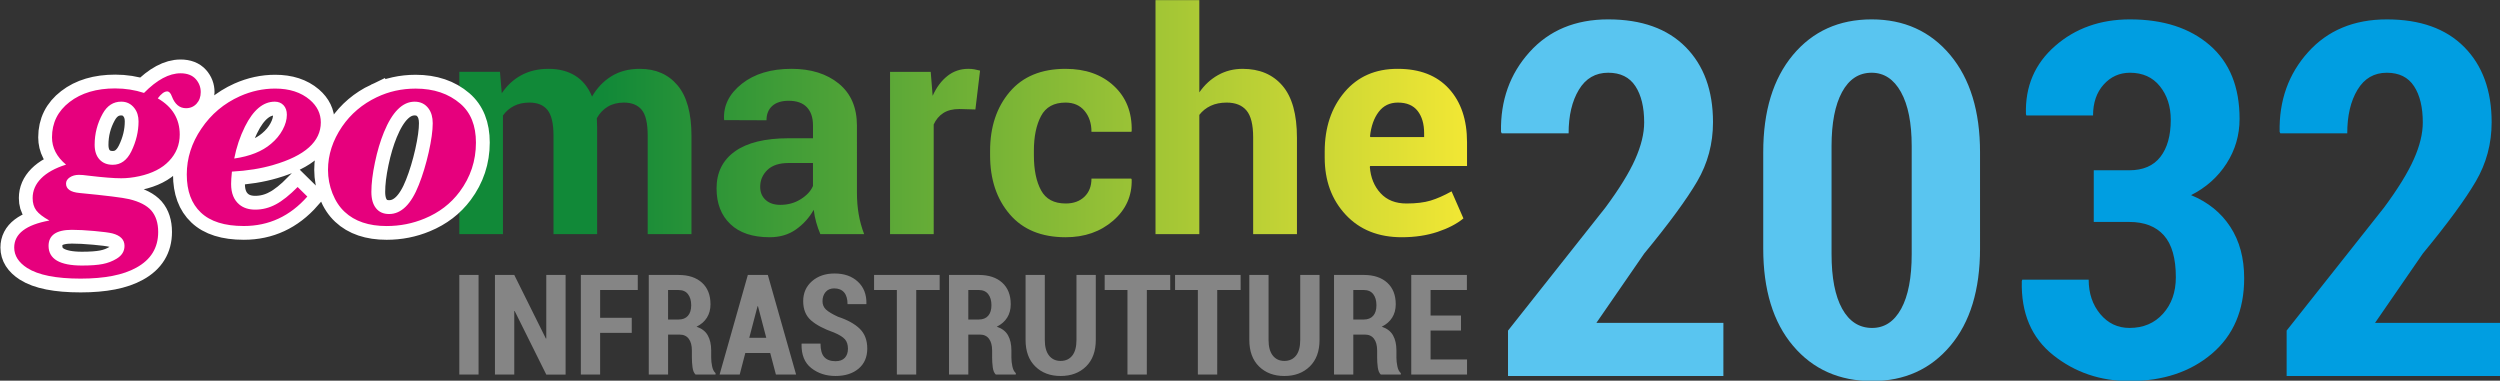 <?xml version="1.0" encoding="UTF-8" standalone="no"?>
<!-- Created with Inkscape (http://www.inkscape.org/) -->

<svg
   width="128mm"
   height="19.491mm"
   viewBox="0 0 128 19.491"
   version="1.1"
   id="svg5"
   inkscape:version="1.1.2 (b8e25be833, 2022-02-05)"
   sodipodi:docname="Geoportale_info.svg"
   xmlns:inkscape="http://www.inkscape.org/namespaces/inkscape"
   xmlns:sodipodi="http://sodipodi.sourceforge.net/DTD/sodipodi-0.dtd"
   xmlns="http://www.w3.org/2000/svg"
   xmlns:svg="http://www.w3.org/2000/svg">
  <rect x="0" y="0" width="128" height="19.491" fill="#333333" stroke="none"/>
  <sodipodi:namedview
     id="namedview7"
     pagecolor="#ffffff"
     bordercolor="#666666"
     borderopacity="1.0"
     inkscape:pageshadow="2"
     inkscape:pageopacity="0.0"
     inkscape:pagecheckerboard="0"
     inkscape:document-units="mm"
     showgrid="false"
     inkscape:zoom="0.7198092"
     inkscape:cx="212.55633"
     inkscape:cy="74.325252"
     inkscape:window-width="1920"
     inkscape:window-height="1001"
     inkscape:window-x="1911"
     inkscape:window-y="-9"
     inkscape:window-maximized="1"
     inkscape:current-layer="layer1"
     fit-margin-top="0"
     fit-margin-left="0"
     fit-margin-right="0"
     fit-margin-bottom="0" />
  <defs
     id="defs2">
    <clipPath
       id="clip1">
      <path
         d="M 166,32 H 313 V 67 H 166 Z m 0,0"
         id="path824" />
    </clipPath>
    <clipPath
       id="clip2">
      <path
         d="m 267.691,32.543 v 33.938 h 6.355 V 49.188 c 0.434,-0.566 0.984,-1.004 1.652,-1.32 0.664,-0.309 1.434,-0.465 2.305,-0.465 1.277,0 2.238,0.379 2.883,1.145 0.645,0.762 0.969,2.059 0.969,3.891 v 14.043 h 6.352 v -13.969 c 0,-3.406 -0.699,-5.926 -2.102,-7.559 -1.398,-1.629 -3.324,-2.445 -5.773,-2.445 -1.305,0 -2.496,0.301 -3.566,0.902 -1.074,0.602 -1.98,1.438 -2.719,2.512 V 32.543 Z m 35.094,9.965 c -3.207,0 -5.762,1.121 -7.672,3.371 -1.922,2.262 -2.883,5.141 -2.883,8.637 v 0.867 c 0,3.352 1.016,6.113 3.047,8.289 2.027,2.176 4.742,3.262 8.133,3.262 1.902,0 3.625,-0.258 5.18,-0.773 1.551,-0.516 2.805,-1.168 3.762,-1.957 l -1.719,-3.926 c -1.102,0.609 -2.117,1.059 -3.043,1.34 -0.93,0.281 -2.098,0.422 -3.504,0.422 -1.582,0 -2.832,-0.496 -3.75,-1.492 -0.922,-0.996 -1.441,-2.27 -1.559,-3.812 l 0.043,-0.133 H 312.875 v -3.457 c 0,-3.262 -0.879,-5.852 -2.633,-7.766 -1.754,-1.914 -4.219,-2.871 -7.395,-2.871 z m -3.984,9.789 c 0.16,-1.469 0.578,-2.648 1.262,-3.547 0.68,-0.898 1.609,-1.348 2.785,-1.348 1.273,0 2.227,0.402 2.859,1.207 0.629,0.805 0.945,1.879 0.945,3.23 v 0.566 h -7.785 z m -52.262,-6.441 c -1.895,2.234 -2.84,5.082 -2.84,8.551 v 0.652 c 0,3.48 0.949,6.328 2.852,8.547 1.898,2.219 4.602,3.328 8.113,3.328 2.738,0 5.035,-0.801 6.883,-2.402 1.852,-1.602 2.746,-3.594 2.688,-5.973 l -0.066,-0.129 h -5.766 c 0,1.094 -0.34,1.973 -1.02,2.629 -0.684,0.656 -1.59,0.98 -2.719,0.98 -1.699,0 -2.891,-0.641 -3.578,-1.922 -0.691,-1.277 -1.035,-2.969 -1.035,-5.07 v -0.652 c 0,-2.055 0.344,-3.734 1.035,-5.039 0.688,-1.301 1.871,-1.953 3.555,-1.953 1.176,0 2.098,0.402 2.762,1.207 0.668,0.805 1,1.816 1,3.035 h 5.789 l 0.043,-0.133 c 0.059,-2.699 -0.801,-4.871 -2.578,-6.523 -1.777,-1.656 -4.117,-2.48 -7.016,-2.48 -3.508,0 -6.211,1.113 -8.102,3.348 m -9.027,-2.316 c -0.879,0.691 -1.594,1.648 -2.145,2.883 l -0.281,-3.48 h -5.898 v 23.539 h 6.332 V 50.578 c 0.32,-0.711 0.785,-1.262 1.391,-1.656 0.609,-0.391 1.387,-0.586 2.328,-0.586 l 2.328,0.066 0.676,-5.637 c -0.277,-0.07 -0.547,-0.133 -0.816,-0.184 -0.27,-0.051 -0.562,-0.074 -0.879,-0.074 -1.148,0 -2.16,0.344 -3.035,1.031 m -29.816,1.133 c -1.824,1.441 -2.688,3.156 -2.586,5.145 l 0.023,0.129 6.133,0.023 c 0,-0.887 0.277,-1.578 0.836,-2.078 0.559,-0.5 1.352,-0.75 2.383,-0.75 1.16,0 2.039,0.312 2.633,0.934 0.594,0.625 0.891,1.5 0.891,2.633 v 1.871 h -3.543 c -3.41,0 -6.004,0.637 -7.777,1.902 -1.777,1.27 -2.668,3.059 -2.668,5.363 0,2.191 0.668,3.918 2.004,5.188 1.332,1.27 3.234,1.902 5.699,1.902 1.477,0 2.75,-0.375 3.816,-1.129 1.066,-0.754 1.926,-1.703 2.578,-2.852 0.074,0.625 0.191,1.234 0.359,1.828 0.164,0.594 0.367,1.16 0.598,1.699 h 6.352 c -0.363,-0.961 -0.629,-1.922 -0.793,-2.895 -0.168,-0.973 -0.25,-2.008 -0.25,-3.109 V 50.75 c 0,-2.637 -0.879,-4.672 -2.633,-6.102 -1.754,-1.426 -4.039,-2.141 -6.852,-2.141 -2.973,0 -5.375,0.719 -7.203,2.164 m 3.441,16.848 c -0.523,-0.48 -0.785,-1.109 -0.785,-1.895 0,-0.957 0.348,-1.773 1.043,-2.445 0.695,-0.676 1.719,-1.012 3.07,-1.012 h 3.543 v 3.328 c -0.305,0.727 -0.891,1.363 -1.762,1.914 -0.871,0.551 -1.863,0.828 -2.98,0.828 -0.898,0 -1.609,-0.242 -2.129,-0.719 M 188.793,43.57 c -1.16,0.711 -2.102,1.699 -2.828,2.961 -0.551,-1.348 -1.363,-2.355 -2.438,-3.023 -1.07,-0.668 -2.363,-1 -3.871,-1 -1.492,0 -2.809,0.309 -3.945,0.922 -1.141,0.617 -2.086,1.492 -2.84,2.621 l -0.262,-3.109 h -5.895 v 23.539 h 6.328 V 49.277 c 0.422,-0.598 0.953,-1.059 1.602,-1.387 0.645,-0.328 1.395,-0.488 2.25,-0.488 1.16,0 2.031,0.359 2.609,1.078 0.582,0.719 0.871,1.953 0.871,3.695 v 14.305 h 6.328 V 50.977 c 0,-0.203 -0.004,-0.402 -0.019,-0.598 -0.016,-0.199 -0.023,-0.434 -0.023,-0.711 0.395,-0.711 0.918,-1.27 1.578,-1.668 0.66,-0.398 1.441,-0.598 2.34,-0.598 1.145,0 2.008,0.348 2.586,1.043 0.582,0.699 0.871,1.941 0.871,3.73 v 14.305 h 6.352 v -14.25 c 0,-3.277 -0.668,-5.719 -2.012,-7.32 -1.34,-1.602 -3.172,-2.402 -5.492,-2.402 -1.566,0 -2.93,0.355 -4.09,1.062"
         id="path827" />
    </clipPath>
    <linearGradient
       id="linear0"
       gradientUnits="userSpaceOnUse"
       x1="-1.35468e-07"
       y1="0"
       x2="1"
       y2="0"
       gradientTransform="matrix(146.16,0,0,-146.16,166.714,49.739)">
      <stop
         offset="0"
         style="stop-color:rgb(6.667%,53.725%,21.96%);stop-opacity:1;"
         id="stop830" />
      <stop
         offset="0.125"
         style="stop-color:rgb(6.667%,53.725%,21.96%);stop-opacity:1;"
         id="stop832" />
      <stop
         offset="0.141"
         style="stop-color:rgb(6.667%,53.725%,21.96%);stop-opacity:1;"
         id="stop834" />
      <stop
         offset="0.145"
         style="stop-color:rgb(6.914%,53.827%,21.956%);stop-opacity:1;"
         id="stop836" />
      <stop
         offset="0.148"
         style="stop-color:rgb(7.161%,53.931%,21.951%);stop-opacity:1;"
         id="stop838" />
      <stop
         offset="0.152"
         style="stop-color:rgb(7.562%,54.099%,21.944%);stop-opacity:1;"
         id="stop840" />
      <stop
         offset="0.156"
         style="stop-color:rgb(7.965%,54.268%,21.938%);stop-opacity:1;"
         id="stop842" />
      <stop
         offset="0.16"
         style="stop-color:rgb(8.368%,54.436%,21.93%);stop-opacity:1;"
         id="stop844" />
      <stop
         offset="0.164"
         style="stop-color:rgb(8.771%,54.604%,21.922%);stop-opacity:1;"
         id="stop846" />
      <stop
         offset="0.168"
         style="stop-color:rgb(9.172%,54.771%,21.915%);stop-opacity:1;"
         id="stop848" />
      <stop
         offset="0.172"
         style="stop-color:rgb(9.575%,54.941%,21.909%);stop-opacity:1;"
         id="stop850" />
      <stop
         offset="0.176"
         style="stop-color:rgb(9.978%,55.109%,21.901%);stop-opacity:1;"
         id="stop852" />
      <stop
         offset="0.18"
         style="stop-color:rgb(10.381%,55.276%,21.893%);stop-opacity:1;"
         id="stop854" />
      <stop
         offset="0.184"
         style="stop-color:rgb(10.782%,55.444%,21.886%);stop-opacity:1;"
         id="stop856" />
      <stop
         offset="0.188"
         style="stop-color:rgb(11.185%,55.612%,21.88%);stop-opacity:1;"
         id="stop858" />
      <stop
         offset="0.191"
         style="stop-color:rgb(11.588%,55.78%,21.872%);stop-opacity:1;"
         id="stop860" />
      <stop
         offset="0.195"
         style="stop-color:rgb(11.99%,55.949%,21.866%);stop-opacity:1;"
         id="stop862" />
      <stop
         offset="0.199"
         style="stop-color:rgb(12.393%,56.117%,21.858%);stop-opacity:1;"
         id="stop864" />
      <stop
         offset="0.203"
         style="stop-color:rgb(12.796%,56.285%,21.851%);stop-opacity:1;"
         id="stop866" />
      <stop
         offset="0.207"
         style="stop-color:rgb(13.197%,56.453%,21.843%);stop-opacity:1;"
         id="stop868" />
      <stop
         offset="0.211"
         style="stop-color:rgb(13.6%,56.622%,21.837%);stop-opacity:1;"
         id="stop870" />
      <stop
         offset="0.215"
         style="stop-color:rgb(14.003%,56.79%,21.829%);stop-opacity:1;"
         id="stop872" />
      <stop
         offset="0.219"
         style="stop-color:rgb(14.406%,56.958%,21.823%);stop-opacity:1;"
         id="stop874" />
      <stop
         offset="0.223"
         style="stop-color:rgb(14.807%,57.126%,21.815%);stop-opacity:1;"
         id="stop876" />
      <stop
         offset="0.227"
         style="stop-color:rgb(15.21%,57.294%,21.808%);stop-opacity:1;"
         id="stop878" />
      <stop
         offset="0.23"
         style="stop-color:rgb(15.613%,57.462%,21.8%);stop-opacity:1;"
         id="stop880" />
      <stop
         offset="0.234"
         style="stop-color:rgb(16.016%,57.631%,21.794%);stop-opacity:1;"
         id="stop882" />
      <stop
         offset="0.238"
         style="stop-color:rgb(16.417%,57.799%,21.786%);stop-opacity:1;"
         id="stop884" />
      <stop
         offset="0.242"
         style="stop-color:rgb(16.82%,57.967%,21.779%);stop-opacity:1;"
         id="stop886" />
      <stop
         offset="0.246"
         style="stop-color:rgb(17.223%,58.134%,21.771%);stop-opacity:1;"
         id="stop888" />
      <stop
         offset="0.25"
         style="stop-color:rgb(17.625%,58.304%,21.765%);stop-opacity:1;"
         id="stop890" />
      <stop
         offset="0.254"
         style="stop-color:rgb(18.027%,58.472%,21.758%);stop-opacity:1;"
         id="stop892" />
      <stop
         offset="0.258"
         style="stop-color:rgb(18.43%,58.64%,21.751%);stop-opacity:1;"
         id="stop894" />
      <stop
         offset="0.262"
         style="stop-color:rgb(18.832%,58.807%,21.744%);stop-opacity:1;"
         id="stop896" />
      <stop
         offset="0.266"
         style="stop-color:rgb(19.235%,58.975%,21.736%);stop-opacity:1;"
         id="stop898" />
      <stop
         offset="0.27"
         style="stop-color:rgb(19.637%,59.143%,21.729%);stop-opacity:1;"
         id="stop900" />
      <stop
         offset="0.273"
         style="stop-color:rgb(20.039%,59.312%,21.722%);stop-opacity:1;"
         id="stop902" />
      <stop
         offset="0.277"
         style="stop-color:rgb(20.442%,59.48%,21.715%);stop-opacity:1;"
         id="stop904" />
      <stop
         offset="0.281"
         style="stop-color:rgb(20.845%,59.648%,21.709%);stop-opacity:1;"
         id="stop906" />
      <stop
         offset="0.285"
         style="stop-color:rgb(21.246%,59.816%,21.701%);stop-opacity:1;"
         id="stop908" />
      <stop
         offset="0.289"
         style="stop-color:rgb(21.649%,59.985%,21.693%);stop-opacity:1;"
         id="stop910" />
      <stop
         offset="0.293"
         style="stop-color:rgb(22.052%,60.153%,21.686%);stop-opacity:1;"
         id="stop912" />
      <stop
         offset="0.297"
         style="stop-color:rgb(22.455%,60.321%,21.68%);stop-opacity:1;"
         id="stop914" />
      <stop
         offset="0.301"
         style="stop-color:rgb(22.858%,60.489%,21.672%);stop-opacity:1;"
         id="stop916" />
      <stop
         offset="0.305"
         style="stop-color:rgb(23.26%,60.657%,21.664%);stop-opacity:1;"
         id="stop918" />
      <stop
         offset="0.309"
         style="stop-color:rgb(23.662%,60.825%,21.657%);stop-opacity:1;"
         id="stop920" />
      <stop
         offset="0.312"
         style="stop-color:rgb(24.065%,60.994%,21.651%);stop-opacity:1;"
         id="stop922" />
      <stop
         offset="0.316"
         style="stop-color:rgb(24.467%,61.162%,21.643%);stop-opacity:1;"
         id="stop924" />
      <stop
         offset="0.32"
         style="stop-color:rgb(24.87%,61.33%,21.637%);stop-opacity:1;"
         id="stop926" />
      <stop
         offset="0.324"
         style="stop-color:rgb(25.272%,61.497%,21.629%);stop-opacity:1;"
         id="stop928" />
      <stop
         offset="0.328"
         style="stop-color:rgb(25.674%,61.667%,21.622%);stop-opacity:1;"
         id="stop930" />
      <stop
         offset="0.332"
         style="stop-color:rgb(26.077%,61.835%,21.614%);stop-opacity:1;"
         id="stop932" />
      <stop
         offset="0.336"
         style="stop-color:rgb(26.48%,62.003%,21.608%);stop-opacity:1;"
         id="stop934" />
      <stop
         offset="0.34"
         style="stop-color:rgb(26.881%,62.17%,21.6%);stop-opacity:1;"
         id="stop936" />
      <stop
         offset="0.344"
         style="stop-color:rgb(27.284%,62.338%,21.594%);stop-opacity:1;"
         id="stop938" />
      <stop
         offset="0.348"
         style="stop-color:rgb(27.687%,62.506%,21.587%);stop-opacity:1;"
         id="stop940" />
      <stop
         offset="0.352"
         style="stop-color:rgb(28.09%,62.675%,21.579%);stop-opacity:1;"
         id="stop942" />
      <stop
         offset="0.355"
         style="stop-color:rgb(28.491%,62.843%,21.571%);stop-opacity:1;"
         id="stop944" />
      <stop
         offset="0.359"
         style="stop-color:rgb(28.894%,63.011%,21.565%);stop-opacity:1;"
         id="stop946" />
      <stop
         offset="0.363"
         style="stop-color:rgb(29.297%,63.179%,21.558%);stop-opacity:1;"
         id="stop948" />
      <stop
         offset="0.367"
         style="stop-color:rgb(29.7%,63.348%,21.55%);stop-opacity:1;"
         id="stop950" />
      <stop
         offset="0.371"
         style="stop-color:rgb(30.101%,63.516%,21.542%);stop-opacity:1;"
         id="stop952" />
      <stop
         offset="0.375"
         style="stop-color:rgb(30.504%,63.684%,21.536%);stop-opacity:1;"
         id="stop954" />
      <stop
         offset="0.379"
         style="stop-color:rgb(30.907%,63.852%,21.529%);stop-opacity:1;"
         id="stop956" />
      <stop
         offset="0.383"
         style="stop-color:rgb(31.31%,64.02%,21.523%);stop-opacity:1;"
         id="stop958" />
      <stop
         offset="0.387"
         style="stop-color:rgb(31.711%,64.188%,21.515%);stop-opacity:1;"
         id="stop960" />
      <stop
         offset="0.391"
         style="stop-color:rgb(32.114%,64.357%,21.507%);stop-opacity:1;"
         id="stop962" />
      <stop
         offset="0.395"
         style="stop-color:rgb(32.516%,64.525%,21.5%);stop-opacity:1;"
         id="stop964" />
      <stop
         offset="0.398"
         style="stop-color:rgb(32.919%,64.693%,21.494%);stop-opacity:1;"
         id="stop966" />
      <stop
         offset="0.402"
         style="stop-color:rgb(33.322%,64.861%,21.486%);stop-opacity:1;"
         id="stop968" />
      <stop
         offset="0.406"
         style="stop-color:rgb(33.725%,65.028%,21.478%);stop-opacity:1;"
         id="stop970" />
      <stop
         offset="0.41"
         style="stop-color:rgb(34.126%,65.196%,21.471%);stop-opacity:1;"
         id="stop972" />
      <stop
         offset="0.414"
         style="stop-color:rgb(34.529%,65.366%,21.465%);stop-opacity:1;"
         id="stop974" />
      <stop
         offset="0.418"
         style="stop-color:rgb(34.932%,65.533%,21.457%);stop-opacity:1;"
         id="stop976" />
      <stop
         offset="0.422"
         style="stop-color:rgb(35.335%,65.701%,21.451%);stop-opacity:1;"
         id="stop978" />
      <stop
         offset="0.426"
         style="stop-color:rgb(35.736%,65.869%,21.443%);stop-opacity:1;"
         id="stop980" />
      <stop
         offset="0.43"
         style="stop-color:rgb(36.139%,66.039%,21.436%);stop-opacity:1;"
         id="stop982" />
      <stop
         offset="0.434"
         style="stop-color:rgb(36.542%,66.206%,21.428%);stop-opacity:1;"
         id="stop984" />
      <stop
         offset="0.438"
         style="stop-color:rgb(36.945%,66.374%,21.422%);stop-opacity:1;"
         id="stop986" />
      <stop
         offset="0.441"
         style="stop-color:rgb(37.346%,66.542%,21.414%);stop-opacity:1;"
         id="stop988" />
      <stop
         offset="0.445"
         style="stop-color:rgb(37.749%,66.71%,21.408%);stop-opacity:1;"
         id="stop990" />
      <stop
         offset="0.449"
         style="stop-color:rgb(38.152%,66.878%,21.4%);stop-opacity:1;"
         id="stop992" />
      <stop
         offset="0.453"
         style="stop-color:rgb(38.554%,67.047%,21.393%);stop-opacity:1;"
         id="stop994" />
      <stop
         offset="0.457"
         style="stop-color:rgb(38.956%,67.215%,21.385%);stop-opacity:1;"
         id="stop996" />
      <stop
         offset="0.461"
         style="stop-color:rgb(39.359%,67.383%,21.379%);stop-opacity:1;"
         id="stop998" />
      <stop
         offset="0.465"
         style="stop-color:rgb(39.761%,67.551%,21.371%);stop-opacity:1;"
         id="stop1000" />
      <stop
         offset="0.469"
         style="stop-color:rgb(40.164%,67.72%,21.364%);stop-opacity:1;"
         id="stop1002" />
      <stop
         offset="0.473"
         style="stop-color:rgb(40.565%,67.888%,21.356%);stop-opacity:1;"
         id="stop1004" />
      <stop
         offset="0.477"
         style="stop-color:rgb(40.968%,68.056%,21.35%);stop-opacity:1;"
         id="stop1006" />
      <stop
         offset="0.48"
         style="stop-color:rgb(41.371%,68.224%,21.342%);stop-opacity:1;"
         id="stop1008" />
      <stop
         offset="0.484"
         style="stop-color:rgb(41.774%,68.391%,21.336%);stop-opacity:1;"
         id="stop1010" />
      <stop
         offset="0.488"
         style="stop-color:rgb(42.175%,68.559%,21.329%);stop-opacity:1;"
         id="stop1012" />
      <stop
         offset="0.492"
         style="stop-color:rgb(42.578%,68.729%,21.321%);stop-opacity:1;"
         id="stop1014" />
      <stop
         offset="0.496"
         style="stop-color:rgb(42.981%,68.896%,21.313%);stop-opacity:1;"
         id="stop1016" />
      <stop
         offset="0.5"
         style="stop-color:rgb(43.384%,69.064%,21.307%);stop-opacity:1;"
         id="stop1018" />
      <stop
         offset="0.504"
         style="stop-color:rgb(43.787%,69.232%,21.3%);stop-opacity:1;"
         id="stop1020" />
      <stop
         offset="0.508"
         style="stop-color:rgb(44.189%,69.402%,21.294%);stop-opacity:1;"
         id="stop1022" />
      <stop
         offset="0.512"
         style="stop-color:rgb(44.591%,69.569%,21.286%);stop-opacity:1;"
         id="stop1024" />
      <stop
         offset="0.516"
         style="stop-color:rgb(44.994%,69.737%,21.278%);stop-opacity:1;"
         id="stop1026" />
      <stop
         offset="0.52"
         style="stop-color:rgb(45.396%,69.905%,21.271%);stop-opacity:1;"
         id="stop1028" />
      <stop
         offset="0.523"
         style="stop-color:rgb(45.799%,70.073%,21.265%);stop-opacity:1;"
         id="stop1030" />
      <stop
         offset="0.527"
         style="stop-color:rgb(46.201%,70.241%,21.257%);stop-opacity:1;"
         id="stop1032" />
      <stop
         offset="0.531"
         style="stop-color:rgb(46.603%,70.41%,21.249%);stop-opacity:1;"
         id="stop1034" />
      <stop
         offset="0.535"
         style="stop-color:rgb(47.006%,70.578%,21.242%);stop-opacity:1;"
         id="stop1036" />
      <stop
         offset="0.539"
         style="stop-color:rgb(47.409%,70.746%,21.236%);stop-opacity:1;"
         id="stop1038" />
      <stop
         offset="0.543"
         style="stop-color:rgb(47.81%,70.914%,21.228%);stop-opacity:1;"
         id="stop1040" />
      <stop
         offset="0.547"
         style="stop-color:rgb(48.213%,71.083%,21.222%);stop-opacity:1;"
         id="stop1042" />
      <stop
         offset="0.551"
         style="stop-color:rgb(48.616%,71.251%,21.214%);stop-opacity:1;"
         id="stop1044" />
      <stop
         offset="0.555"
         style="stop-color:rgb(49.019%,71.419%,21.207%);stop-opacity:1;"
         id="stop1046" />
      <stop
         offset="0.559"
         style="stop-color:rgb(49.42%,71.587%,21.199%);stop-opacity:1;"
         id="stop1048" />
      <stop
         offset="0.562"
         style="stop-color:rgb(49.823%,71.754%,21.193%);stop-opacity:1;"
         id="stop1050" />
      <stop
         offset="0.566"
         style="stop-color:rgb(50.226%,71.922%,21.185%);stop-opacity:1;"
         id="stop1052" />
      <stop
         offset="0.57"
         style="stop-color:rgb(50.629%,72.092%,21.179%);stop-opacity:1;"
         id="stop1054" />
      <stop
         offset="0.574"
         style="stop-color:rgb(51.03%,72.26%,21.172%);stop-opacity:1;"
         id="stop1056" />
      <stop
         offset="0.578"
         style="stop-color:rgb(51.433%,72.427%,21.164%);stop-opacity:1;"
         id="stop1058" />
      <stop
         offset="0.582"
         style="stop-color:rgb(51.836%,72.595%,21.156%);stop-opacity:1;"
         id="stop1060" />
      <stop
         offset="0.586"
         style="stop-color:rgb(52.238%,72.765%,21.15%);stop-opacity:1;"
         id="stop1062" />
      <stop
         offset="0.59"
         style="stop-color:rgb(52.64%,72.932%,21.143%);stop-opacity:1;"
         id="stop1064" />
      <stop
         offset="0.594"
         style="stop-color:rgb(53.043%,73.1%,21.135%);stop-opacity:1;"
         id="stop1066" />
      <stop
         offset="0.598"
         style="stop-color:rgb(53.445%,73.268%,21.127%);stop-opacity:1;"
         id="stop1068" />
      <stop
         offset="0.602"
         style="stop-color:rgb(53.848%,73.436%,21.121%);stop-opacity:1;"
         id="stop1070" />
      <stop
         offset="0.605"
         style="stop-color:rgb(54.251%,73.604%,21.114%);stop-opacity:1;"
         id="stop1072" />
      <stop
         offset="0.609"
         style="stop-color:rgb(54.654%,73.773%,21.107%);stop-opacity:1;"
         id="stop1074" />
      <stop
         offset="0.613"
         style="stop-color:rgb(55.055%,73.941%,21.1%);stop-opacity:1;"
         id="stop1076" />
      <stop
         offset="0.617"
         style="stop-color:rgb(55.458%,74.109%,21.092%);stop-opacity:1;"
         id="stop1078" />
      <stop
         offset="0.621"
         style="stop-color:rgb(55.861%,74.277%,21.085%);stop-opacity:1;"
         id="stop1080" />
      <stop
         offset="0.625"
         style="stop-color:rgb(56.264%,74.445%,21.078%);stop-opacity:1;"
         id="stop1082" />
      <stop
         offset="0.629"
         style="stop-color:rgb(56.665%,74.612%,21.071%);stop-opacity:1;"
         id="stop1084" />
      <stop
         offset="0.633"
         style="stop-color:rgb(57.068%,74.782%,21.065%);stop-opacity:1;"
         id="stop1086" />
      <stop
         offset="0.637"
         style="stop-color:rgb(57.471%,74.95%,21.057%);stop-opacity:1;"
         id="stop1088" />
      <stop
         offset="0.641"
         style="stop-color:rgb(57.874%,75.117%,21.049%);stop-opacity:1;"
         id="stop1090" />
      <stop
         offset="0.645"
         style="stop-color:rgb(58.275%,75.285%,21.042%);stop-opacity:1;"
         id="stop1092" />
      <stop
         offset="0.648"
         style="stop-color:rgb(58.678%,75.455%,21.036%);stop-opacity:1;"
         id="stop1094" />
      <stop
         offset="0.652"
         style="stop-color:rgb(59.081%,75.623%,21.028%);stop-opacity:1;"
         id="stop1096" />
      <stop
         offset="0.656"
         style="stop-color:rgb(59.483%,75.79%,21.021%);stop-opacity:1;"
         id="stop1098" />
      <stop
         offset="0.66"
         style="stop-color:rgb(59.885%,75.958%,21.013%);stop-opacity:1;"
         id="stop1100" />
      <stop
         offset="0.664"
         style="stop-color:rgb(60.287%,76.126%,21.007%);stop-opacity:1;"
         id="stop1102" />
      <stop
         offset="0.668"
         style="stop-color:rgb(60.69%,76.294%,20.999%);stop-opacity:1;"
         id="stop1104" />
      <stop
         offset="0.672"
         style="stop-color:rgb(61.093%,76.463%,20.993%);stop-opacity:1;"
         id="stop1106" />
      <stop
         offset="0.676"
         style="stop-color:rgb(61.494%,76.631%,20.985%);stop-opacity:1;"
         id="stop1108" />
      <stop
         offset="0.68"
         style="stop-color:rgb(61.897%,76.799%,20.978%);stop-opacity:1;"
         id="stop1110" />
      <stop
         offset="0.684"
         style="stop-color:rgb(62.3%,76.967%,20.97%);stop-opacity:1;"
         id="stop1112" />
      <stop
         offset="0.688"
         style="stop-color:rgb(62.703%,77.136%,20.964%);stop-opacity:1;"
         id="stop1114" />
      <stop
         offset="0.691"
         style="stop-color:rgb(63.104%,77.304%,20.956%);stop-opacity:1;"
         id="stop1116" />
      <stop
         offset="0.695"
         style="stop-color:rgb(63.507%,77.472%,20.949%);stop-opacity:1;"
         id="stop1118" />
      <stop
         offset="0.699"
         style="stop-color:rgb(63.91%,77.64%,20.941%);stop-opacity:1;"
         id="stop1120" />
      <stop
         offset="0.703"
         style="stop-color:rgb(64.313%,77.808%,20.935%);stop-opacity:1;"
         id="stop1122" />
      <stop
         offset="0.707"
         style="stop-color:rgb(64.716%,77.975%,20.927%);stop-opacity:1;"
         id="stop1124" />
      <stop
         offset="0.711"
         style="stop-color:rgb(65.118%,78.145%,20.921%);stop-opacity:1;"
         id="stop1126" />
      <stop
         offset="0.715"
         style="stop-color:rgb(65.52%,78.313%,20.914%);stop-opacity:1;"
         id="stop1128" />
      <stop
         offset="0.719"
         style="stop-color:rgb(65.923%,78.481%,20.906%);stop-opacity:1;"
         id="stop1130" />
      <stop
         offset="0.723"
         style="stop-color:rgb(66.325%,78.648%,20.898%);stop-opacity:1;"
         id="stop1132" />
      <stop
         offset="0.727"
         style="stop-color:rgb(66.728%,78.818%,20.892%);stop-opacity:1;"
         id="stop1134" />
      <stop
         offset="0.73"
         style="stop-color:rgb(67.13%,78.986%,20.885%);stop-opacity:1;"
         id="stop1136" />
      <stop
         offset="0.734"
         style="stop-color:rgb(67.532%,79.153%,20.879%);stop-opacity:1;"
         id="stop1138" />
      <stop
         offset="0.738"
         style="stop-color:rgb(67.935%,79.321%,20.871%);stop-opacity:1;"
         id="stop1140" />
      <stop
         offset="0.742"
         style="stop-color:rgb(68.338%,79.489%,20.863%);stop-opacity:1;"
         id="stop1142" />
      <stop
         offset="0.746"
         style="stop-color:rgb(68.739%,79.657%,20.856%);stop-opacity:1;"
         id="stop1144" />
      <stop
         offset="0.75"
         style="stop-color:rgb(69.142%,79.826%,20.85%);stop-opacity:1;"
         id="stop1146" />
      <stop
         offset="0.754"
         style="stop-color:rgb(69.545%,79.994%,20.842%);stop-opacity:1;"
         id="stop1148" />
      <stop
         offset="0.758"
         style="stop-color:rgb(69.948%,80.162%,20.834%);stop-opacity:1;"
         id="stop1150" />
      <stop
         offset="0.762"
         style="stop-color:rgb(70.349%,80.33%,20.827%);stop-opacity:1;"
         id="stop1152" />
      <stop
         offset="0.766"
         style="stop-color:rgb(70.752%,80.499%,20.821%);stop-opacity:1;"
         id="stop1154" />
      <stop
         offset="0.77"
         style="stop-color:rgb(71.155%,80.667%,20.813%);stop-opacity:1;"
         id="stop1156" />
      <stop
         offset="0.773"
         style="stop-color:rgb(71.558%,80.835%,20.807%);stop-opacity:1;"
         id="stop1158" />
      <stop
         offset="0.777"
         style="stop-color:rgb(71.959%,81.003%,20.799%);stop-opacity:1;"
         id="stop1160" />
      <stop
         offset="0.781"
         style="stop-color:rgb(72.362%,81.171%,20.792%);stop-opacity:1;"
         id="stop1162" />
      <stop
         offset="0.785"
         style="stop-color:rgb(72.765%,81.339%,20.784%);stop-opacity:1;"
         id="stop1164" />
      <stop
         offset="0.789"
         style="stop-color:rgb(73.167%,81.508%,20.778%);stop-opacity:1;"
         id="stop1166" />
      <stop
         offset="0.793"
         style="stop-color:rgb(73.569%,81.676%,20.77%);stop-opacity:1;"
         id="stop1168" />
      <stop
         offset="0.797"
         style="stop-color:rgb(73.972%,81.844%,20.764%);stop-opacity:1;"
         id="stop1170" />
      <stop
         offset="0.801"
         style="stop-color:rgb(74.374%,82.011%,20.757%);stop-opacity:1;"
         id="stop1172" />
      <stop
         offset="0.805"
         style="stop-color:rgb(74.777%,82.181%,20.749%);stop-opacity:1;"
         id="stop1174" />
      <stop
         offset="0.809"
         style="stop-color:rgb(75.18%,82.349%,20.741%);stop-opacity:1;"
         id="stop1176" />
      <stop
         offset="0.812"
         style="stop-color:rgb(75.583%,82.516%,20.735%);stop-opacity:1;"
         id="stop1178" />
      <stop
         offset="0.816"
         style="stop-color:rgb(75.984%,82.684%,20.728%);stop-opacity:1;"
         id="stop1180" />
      <stop
         offset="0.82"
         style="stop-color:rgb(76.387%,82.852%,20.72%);stop-opacity:1;"
         id="stop1182" />
      <stop
         offset="0.824"
         style="stop-color:rgb(76.79%,83.02%,20.712%);stop-opacity:1;"
         id="stop1184" />
      <stop
         offset="0.828"
         style="stop-color:rgb(77.193%,83.189%,20.706%);stop-opacity:1;"
         id="stop1186" />
      <stop
         offset="0.832"
         style="stop-color:rgb(77.594%,83.357%,20.699%);stop-opacity:1;"
         id="stop1188" />
      <stop
         offset="0.836"
         style="stop-color:rgb(77.997%,83.525%,20.692%);stop-opacity:1;"
         id="stop1190" />
      <stop
         offset="0.84"
         style="stop-color:rgb(78.4%,83.693%,20.685%);stop-opacity:1;"
         id="stop1192" />
      <stop
         offset="0.844"
         style="stop-color:rgb(78.802%,83.862%,20.677%);stop-opacity:1;"
         id="stop1194" />
      <stop
         offset="0.848"
         style="stop-color:rgb(79.204%,84.03%,20.67%);stop-opacity:1;"
         id="stop1196" />
      <stop
         offset="0.852"
         style="stop-color:rgb(79.607%,84.198%,20.663%);stop-opacity:1;"
         id="stop1198" />
      <stop
         offset="0.855"
         style="stop-color:rgb(80.009%,84.366%,20.656%);stop-opacity:1;"
         id="stop1200" />
      <stop
         offset="0.859"
         style="stop-color:rgb(80.412%,84.534%,20.65%);stop-opacity:1;"
         id="stop1202" />
      <stop
         offset="0.863"
         style="stop-color:rgb(80.814%,84.702%,20.642%);stop-opacity:1;"
         id="stop1204" />
      <stop
         offset="0.867"
         style="stop-color:rgb(81.216%,84.871%,20.634%);stop-opacity:1;"
         id="stop1206" />
      <stop
         offset="0.871"
         style="stop-color:rgb(81.619%,85.039%,20.627%);stop-opacity:1;"
         id="stop1208" />
      <stop
         offset="0.875"
         style="stop-color:rgb(82.022%,85.207%,20.621%);stop-opacity:1;"
         id="stop1210" />
      <stop
         offset="0.879"
         style="stop-color:rgb(82.423%,85.374%,20.613%);stop-opacity:1;"
         id="stop1212" />
      <stop
         offset="0.883"
         style="stop-color:rgb(82.826%,85.542%,20.605%);stop-opacity:1;"
         id="stop1214" />
      <stop
         offset="0.887"
         style="stop-color:rgb(83.229%,85.71%,20.598%);stop-opacity:1;"
         id="stop1216" />
      <stop
         offset="0.891"
         style="stop-color:rgb(83.632%,85.88%,20.592%);stop-opacity:1;"
         id="stop1218" />
      <stop
         offset="0.895"
         style="stop-color:rgb(84.033%,86.047%,20.584%);stop-opacity:1;"
         id="stop1220" />
      <stop
         offset="0.898"
         style="stop-color:rgb(84.436%,86.215%,20.578%);stop-opacity:1;"
         id="stop1222" />
      <stop
         offset="0.902"
         style="stop-color:rgb(84.839%,86.383%,20.57%);stop-opacity:1;"
         id="stop1224" />
      <stop
         offset="0.906"
         style="stop-color:rgb(85.242%,86.552%,20.563%);stop-opacity:1;"
         id="stop1226" />
      <stop
         offset="0.91"
         style="stop-color:rgb(85.645%,86.72%,20.555%);stop-opacity:1;"
         id="stop1228" />
      <stop
         offset="0.914"
         style="stop-color:rgb(86.047%,86.888%,20.549%);stop-opacity:1;"
         id="stop1230" />
      <stop
         offset="0.918"
         style="stop-color:rgb(86.449%,87.056%,20.541%);stop-opacity:1;"
         id="stop1232" />
      <stop
         offset="0.922"
         style="stop-color:rgb(86.852%,87.224%,20.535%);stop-opacity:1;"
         id="stop1234" />
      <stop
         offset="0.926"
         style="stop-color:rgb(87.254%,87.392%,20.528%);stop-opacity:1;"
         id="stop1236" />
      <stop
         offset="0.93"
         style="stop-color:rgb(87.657%,87.561%,20.52%);stop-opacity:1;"
         id="stop1238" />
      <stop
         offset="0.934"
         style="stop-color:rgb(88.058%,87.729%,20.512%);stop-opacity:1;"
         id="stop1240" />
      <stop
         offset="0.938"
         style="stop-color:rgb(88.461%,87.897%,20.506%);stop-opacity:1;"
         id="stop1242" />
      <stop
         offset="0.941"
         style="stop-color:rgb(88.864%,88.065%,20.499%);stop-opacity:1;"
         id="stop1244" />
      <stop
         offset="0.945"
         style="stop-color:rgb(89.267%,88.234%,20.491%);stop-opacity:1;"
         id="stop1246" />
      <stop
         offset="0.949"
         style="stop-color:rgb(89.668%,88.402%,20.483%);stop-opacity:1;"
         id="stop1248" />
      <stop
         offset="0.953"
         style="stop-color:rgb(90.071%,88.57%,20.477%);stop-opacity:1;"
         id="stop1250" />
      <stop
         offset="0.957"
         style="stop-color:rgb(90.474%,88.737%,20.47%);stop-opacity:1;"
         id="stop1252" />
      <stop
         offset="0.961"
         style="stop-color:rgb(90.877%,88.905%,20.464%);stop-opacity:1;"
         id="stop1254" />
      <stop
         offset="0.965"
         style="stop-color:rgb(91.278%,89.073%,20.456%);stop-opacity:1;"
         id="stop1256" />
      <stop
         offset="0.969"
         style="stop-color:rgb(91.681%,89.243%,20.448%);stop-opacity:1;"
         id="stop1258" />
      <stop
         offset="0.973"
         style="stop-color:rgb(92.084%,89.41%,20.441%);stop-opacity:1;"
         id="stop1260" />
      <stop
         offset="0.977"
         style="stop-color:rgb(92.487%,89.578%,20.435%);stop-opacity:1;"
         id="stop1262" />
      <stop
         offset="0.98"
         style="stop-color:rgb(92.888%,89.746%,20.427%);stop-opacity:1;"
         id="stop1264" />
      <stop
         offset="0.984"
         style="stop-color:rgb(93.291%,89.915%,20.419%);stop-opacity:1;"
         id="stop1266" />
      <stop
         offset="0.988"
         style="stop-color:rgb(93.694%,90.083%,20.412%);stop-opacity:1;"
         id="stop1268" />
      <stop
         offset="0.992"
         style="stop-color:rgb(94.096%,90.251%,20.406%);stop-opacity:1;"
         id="stop1270" />
      <stop
         offset="0.996"
         style="stop-color:rgb(94.498%,90.419%,20.398%);stop-opacity:1;"
         id="stop1272" />
      <stop
         offset="1"
         style="stop-color:rgb(94.901%,90.587%,20.392%);stop-opacity:1;"
         id="stop1274" />
    </linearGradient>
  </defs>
  <g
     inkscape:label="Livello 1"
     inkscape:groupmode="layer"
     id="layer1"
     transform="translate(-48.845,-158.604)">
    <g
       id="surface20202"
       transform="matrix(0.353,0,0,0.353,13.512,147.123)">
      <path
         style="fill:#858585;fill-opacity:1;fill-rule:nonzero;stroke:none"
         d="m 169.504,72.398 h -2.789 v 14.453 h 2.789 z m 12.625,0 h -2.801 v 9.219 l -0.059,0.012 -4.586,-9.23 h -2.801 v 14.453 h 2.801 v -9.211 l 0.059,-0.012 4.586,9.223 h 2.801 z m 9.594,6.223 h -4.586 v -4.031 h 5.461 v -2.191 h -8.258 v 14.453 h 2.797 v -6.047 h 4.586 z m 6.957,2.434 c 0.566,0 1.004,0.199 1.309,0.605 0.305,0.402 0.457,0.973 0.457,1.707 v 1.012 c 0,0.477 0.031,0.953 0.094,1.434 0.062,0.48 0.211,0.824 0.441,1.039 h 2.898 v -0.211 c -0.238,-0.203 -0.402,-0.527 -0.496,-0.973 -0.094,-0.441 -0.137,-0.867 -0.137,-1.27 v -1.051 c 0,-0.875 -0.168,-1.602 -0.5,-2.188 -0.328,-0.582 -0.871,-0.996 -1.625,-1.25 0.656,-0.32 1.156,-0.758 1.504,-1.309 0.348,-0.551 0.52,-1.199 0.52,-1.945 0,-1.336 -0.41,-2.379 -1.234,-3.129 -0.824,-0.746 -1.953,-1.121 -3.391,-1.121 h -4.328 v 14.445 h 2.801 v -5.797 z m -1.688,-6.465 h 1.527 c 0.598,0 1.051,0.199 1.359,0.598 0.312,0.398 0.469,0.934 0.469,1.609 0,0.66 -0.16,1.172 -0.473,1.531 -0.312,0.359 -0.773,0.543 -1.375,0.543 h -1.508 z m 15.641,12.262 h 2.93 l -4.102,-14.453 h -2.898 l -4.098,14.453 h 2.918 l 0.812,-3.129 h 3.613 z m -2.66,-9.918 h 0.059 l 1.203,4.586 h -2.465 z m 12.66,7.484 c -0.305,0.332 -0.754,0.496 -1.355,0.496 -0.715,0 -1.258,-0.199 -1.625,-0.594 -0.367,-0.398 -0.551,-1.051 -0.551,-1.957 h -2.73 l -0.019,0.059 c -0.031,1.562 0.438,2.727 1.41,3.488 0.973,0.766 2.145,1.148 3.516,1.148 1.387,0 2.504,-0.355 3.344,-1.062 0.84,-0.707 1.262,-1.68 1.262,-2.918 0,-1.199 -0.359,-2.148 -1.078,-2.859 -0.719,-0.707 -1.777,-1.293 -3.172,-1.754 -0.82,-0.379 -1.398,-0.727 -1.738,-1.043 -0.336,-0.32 -0.504,-0.723 -0.504,-1.211 0,-0.531 0.148,-0.973 0.445,-1.328 0.297,-0.352 0.715,-0.531 1.25,-0.531 0.625,0 1.102,0.195 1.438,0.582 0.332,0.387 0.5,0.957 0.5,1.703 h 2.719 l 0.019,-0.059 c 0.027,-1.34 -0.387,-2.402 -1.238,-3.195 -0.855,-0.797 -1.984,-1.191 -3.387,-1.191 -1.324,0 -2.41,0.371 -3.266,1.113 -0.852,0.746 -1.281,1.711 -1.281,2.895 0,1.191 0.375,2.117 1.125,2.781 0.746,0.66 1.859,1.254 3.344,1.773 0.758,0.32 1.289,0.645 1.582,0.98 0.293,0.332 0.441,0.789 0.441,1.363 0,0.551 -0.148,0.988 -0.449,1.32 m 13.75,-12.02 h -9.512 v 2.191 h 3.305 v 12.262 h 2.809 V 74.59 h 3.398 z m 5.844,8.656 c 0.566,0 1.004,0.199 1.309,0.605 0.305,0.402 0.457,0.973 0.457,1.707 v 1.012 c 0,0.477 0.031,0.953 0.094,1.434 0.062,0.48 0.211,0.824 0.441,1.039 h 2.898 v -0.211 c -0.238,-0.203 -0.402,-0.527 -0.496,-0.973 -0.094,-0.441 -0.141,-0.867 -0.141,-1.27 v -1.051 c 0,-0.875 -0.164,-1.602 -0.492,-2.188 -0.332,-0.582 -0.875,-0.996 -1.629,-1.25 0.652,-0.32 1.156,-0.758 1.504,-1.309 0.348,-0.551 0.52,-1.199 0.52,-1.945 0,-1.336 -0.41,-2.379 -1.234,-3.129 -0.824,-0.746 -1.953,-1.121 -3.391,-1.121 h -4.328 v 14.445 h 2.801 v -5.797 z m -1.688,-6.465 h 1.527 c 0.594,0 1.047,0.199 1.359,0.598 0.312,0.398 0.469,0.934 0.469,1.609 0,0.66 -0.16,1.172 -0.473,1.531 -0.316,0.359 -0.773,0.543 -1.375,0.543 h -1.508 z m 15.688,-2.191 v 9.438 c 0,0.992 -0.203,1.75 -0.609,2.266 -0.406,0.516 -0.969,0.773 -1.691,0.773 -0.707,0 -1.27,-0.262 -1.68,-0.781 -0.406,-0.52 -0.613,-1.27 -0.613,-2.258 v -9.438 h -2.789 v 9.438 c 0,1.637 0.469,2.914 1.41,3.84 0.938,0.922 2.164,1.383 3.672,1.383 1.516,0 2.746,-0.461 3.688,-1.379 0.941,-0.922 1.414,-2.203 1.414,-3.844 v -9.438 z m 13.598,0 h -9.508 v 2.191 h 3.305 v 12.262 h 2.809 V 74.59 h 3.395 z m 10.211,0 h -9.508 v 2.191 h 3.305 v 12.262 h 2.809 V 74.59 h 3.395 z m 8.645,0 v 9.438 c 0,0.992 -0.203,1.75 -0.609,2.266 -0.41,0.516 -0.973,0.773 -1.691,0.773 -0.711,0 -1.27,-0.262 -1.68,-0.781 -0.41,-0.52 -0.613,-1.27 -0.613,-2.258 v -9.438 h -2.789 v 9.438 c 0,1.637 0.469,2.914 1.406,3.84 0.941,0.922 2.164,1.383 3.676,1.383 1.512,0 2.742,-0.461 3.684,-1.379 0.945,-0.922 1.418,-2.203 1.418,-3.844 v -9.438 z m 9.387,8.656 c 0.57,0 1.008,0.199 1.312,0.605 0.305,0.402 0.457,0.973 0.457,1.707 v 1.012 c 0,0.477 0.027,0.953 0.094,1.434 0.062,0.48 0.207,0.824 0.441,1.039 h 2.898 v -0.211 c -0.238,-0.203 -0.406,-0.527 -0.496,-0.973 -0.094,-0.441 -0.141,-0.867 -0.141,-1.27 v -1.051 c 0,-0.875 -0.164,-1.602 -0.496,-2.188 -0.332,-0.582 -0.875,-0.996 -1.629,-1.25 0.656,-0.32 1.156,-0.758 1.504,-1.309 0.348,-0.551 0.523,-1.199 0.523,-1.945 0,-1.336 -0.414,-2.379 -1.238,-3.129 -0.824,-0.746 -1.953,-1.121 -3.387,-1.121 h -4.328 v 14.445 h 2.797 v -5.797 z m -1.688,-6.465 h 1.531 c 0.594,0 1.047,0.199 1.359,0.598 0.309,0.398 0.465,0.934 0.465,1.609 0,0.66 -0.156,1.172 -0.473,1.531 -0.312,0.359 -0.77,0.543 -1.371,0.543 h -1.512 z M 312,78.285 h -4.414 v -3.695 h 5.27 v -2.191 h -8.07 v 14.453 h 8.09 v -2.188 h -5.289 V 80.469 H 312 Z m 0,0"
         id="path1279" />
      <g
         clip-path="url(#clip1)"
         clip-rule="nonzero"
         id="g1285">
        <g
           clip-path="url(#clip2)"
           clip-rule="nonzero"
           id="g1283">
          <path
             style="fill:url(#linear0);fill-rule:nonzero;stroke:none"
             d="M 166.715,66.934 V 32.543 H 312.875 v 34.391 z m 0,0"
             id="path1281" />
        </g>
      </g>
      <path
         style="fill:#009ee1;fill-opacity:1;fill-rule:nonzero;stroke:none"
         d="m 403.777,57.223 v 7.492 h 5.145 c 2.195,0 3.871,0.648 5.027,1.945 1.156,1.297 1.734,3.32 1.734,6.074 0,2.148 -0.621,3.91 -1.859,5.289 -1.234,1.379 -2.859,2.066 -4.867,2.066 -1.703,0 -3.117,-0.672 -4.238,-2.012 -1.117,-1.344 -1.68,-3.008 -1.68,-4.992 h -9.629 l -0.07,0.211 c -0.117,4.645 1.402,8.223 4.555,10.734 3.148,2.508 6.84,3.762 11.062,3.762 4.855,0 8.844,-1.324 11.961,-3.973 3.117,-2.652 4.676,-6.301 4.676,-10.945 0,-2.918 -0.672,-5.402 -2.016,-7.457 -1.344,-2.055 -3.238,-3.586 -5.688,-4.59 2.168,-1.098 3.887,-2.625 5.145,-4.586 1.262,-1.961 1.891,-4.121 1.891,-6.48 0,-4.621 -1.441,-8.18 -4.324,-10.68 -2.883,-2.496 -6.742,-3.746 -11.574,-3.746 -4.293,0 -7.914,1.285 -10.855,3.852 -2.941,2.57 -4.352,5.859 -4.234,9.875 l 0.066,0.211 h 9.668 c 0,-1.844 0.512,-3.34 1.539,-4.484 1.027,-1.141 2.301,-1.715 3.816,-1.715 1.844,0 3.293,0.652 4.344,1.961 1.051,1.309 1.574,2.93 1.574,4.867 0,2.289 -0.5,4.082 -1.504,5.375 -1.004,1.297 -2.512,1.945 -4.52,1.945 z m 59.215,22.133 h -18.418 l 6.93,-10.051 c 3.598,-4.367 6.16,-7.855 7.688,-10.473 1.531,-2.613 2.297,-5.473 2.297,-8.578 0,-4.598 -1.328,-8.234 -3.977,-10.91 -2.648,-2.672 -6.391,-4.008 -11.223,-4.008 -4.762,0 -8.57,1.582 -11.418,4.746 -2.848,3.164 -4.223,7.02 -4.133,11.574 l 0.105,0.207 h 9.703 c 0,-2.566 0.492,-4.676 1.488,-6.32 0.992,-1.645 2.41,-2.469 4.254,-2.469 1.773,0 3.086,0.648 3.938,1.945 0.852,1.293 1.277,3.051 1.277,5.27 0,1.609 -0.434,3.395 -1.312,5.355 -0.875,1.961 -2.316,4.297 -4.324,7.004 l -14.113,17.824 v 6.586 h 31.238 z m 0,0"
         id="path1287" />
      <path
         style="fill:#59c5f0;fill-opacity:1;fill-rule:nonzero;stroke:none"
         d="m 350.059,79.355 h -18.422 l 6.934,-10.051 c 3.598,-4.367 6.156,-7.855 7.688,-10.473 1.527,-2.613 2.293,-5.473 2.293,-8.578 0,-4.598 -1.324,-8.234 -3.973,-10.91 -2.652,-2.672 -6.391,-4.008 -11.227,-4.008 -4.762,0 -8.566,1.582 -11.414,4.746 -2.848,3.16 -4.227,7.02 -4.133,11.57 l 0.105,0.211 h 9.699 c 0,-2.566 0.496,-4.676 1.488,-6.32 0.992,-1.645 2.41,-2.469 4.254,-2.469 1.777,0 3.09,0.648 3.941,1.945 0.852,1.293 1.277,3.051 1.277,5.27 0,1.609 -0.438,3.395 -1.312,5.355 -0.875,1.961 -2.316,4.297 -4.324,7.004 l -14.113,17.828 v 6.582 h 31.238 z m 37.223,-24.758 c 0,-5.953 -1.441,-10.652 -4.324,-14.098 -2.883,-3.441 -6.684,-5.164 -11.398,-5.164 -4.738,0 -8.543,1.723 -11.418,5.164 -2.871,3.445 -4.305,8.145 -4.305,14.098 v 13.969 c 0,6 1.441,10.707 4.324,14.113 2.883,3.41 6.707,5.113 11.469,5.113 4.691,0 8.473,-1.703 11.344,-5.113 2.875,-3.406 4.309,-8.113 4.309,-14.113 z M 377.371,69.375 c 0,3.43 -0.508,6.074 -1.523,7.93 -1.016,1.855 -2.422,2.785 -4.219,2.785 -1.867,0 -3.316,-0.93 -4.344,-2.785 -1.027,-1.855 -1.539,-4.5 -1.539,-7.93 V 53.719 c 0,-3.359 0.508,-5.977 1.523,-7.844 1.016,-1.867 2.445,-2.801 4.289,-2.801 1.797,0 3.215,0.934 4.254,2.801 1.039,1.867 1.559,4.484 1.559,7.844 z m 0,0"
         id="path1289" />
      <path
         style="fill:#ffffff;fill-opacity:1;fill-rule:nonzero;stroke:none"
         d="m 116.812,45.348 c -2.719,0 -4.926,0.656 -6.625,1.969 -1.703,1.309 -2.551,3.02 -2.551,5.129 0,1.504 0.676,2.824 2.035,3.957 -1.582,0.5 -2.785,1.164 -3.609,1.996 -0.824,0.832 -1.234,1.781 -1.234,2.848 0,0.727 0.176,1.324 0.531,1.801 0.359,0.473 0.992,0.961 1.898,1.461 -3.398,0.621 -5.102,1.926 -5.102,3.918 0,1.172 0.629,2.16 1.879,2.965 1.609,1.027 4.191,1.543 7.754,1.543 3.48,0 6.168,-0.527 8.066,-1.582 2.125,-1.16 3.184,-2.887 3.184,-5.184 0,-1.305 -0.336,-2.344 -1.008,-3.121 -0.66,-0.738 -1.727,-1.285 -3.203,-1.641 -0.977,-0.227 -3.375,-0.523 -7.199,-0.891 -1.305,-0.121 -1.957,-0.574 -1.957,-1.367 0,-0.355 0.18,-0.652 0.543,-0.898 0.363,-0.242 0.809,-0.367 1.336,-0.367 0.328,0 0.793,0.039 1.383,0.121 2.086,0.25 3.668,0.375 4.746,0.375 0.832,0 1.703,-0.098 2.609,-0.297 1.875,-0.41 3.312,-1.141 4.312,-2.195 1.043,-1.082 1.562,-2.367 1.562,-3.855 0,-2.266 -1.062,-4.016 -3.184,-5.242 0.5,-0.672 0.957,-1.008 1.363,-1.008 0.277,0 0.504,0.238 0.676,0.711 0.434,1.148 1.117,1.723 2.055,1.723 0.621,0 1.129,-0.219 1.531,-0.652 0.402,-0.438 0.605,-0.996 0.605,-1.684 0,-0.711 -0.238,-1.336 -0.715,-1.879 -0.5,-0.562 -1.238,-0.848 -2.215,-0.848 -1.66,0 -3.426,0.949 -5.297,2.848 -1.332,-0.434 -2.723,-0.652 -4.172,-0.652 m 2.785,2.867 c 0.398,0.516 0.594,1.152 0.594,1.918 0,1.461 -0.348,2.914 -1.047,4.352 -0.633,1.289 -1.531,1.938 -2.691,1.938 -0.816,0 -1.457,-0.258 -1.926,-0.773 -0.469,-0.512 -0.703,-1.227 -0.703,-2.133 0,-1.609 0.391,-3.113 1.168,-4.512 0.645,-1.16 1.543,-1.738 2.688,-1.738 0.793,0 1.43,0.316 1.918,0.949 m -5.84,17.809 c 1.246,0.109 2.117,0.227 2.617,0.344 1.188,0.305 1.781,0.91 1.781,1.82 0,0.777 -0.383,1.398 -1.148,1.859 -0.605,0.367 -1.277,0.625 -2.016,0.77 -0.738,0.145 -1.742,0.219 -3.008,0.219 -1.605,0 -2.816,-0.238 -3.629,-0.711 -0.809,-0.477 -1.215,-1.188 -1.215,-2.137 0,-1.555 1.129,-2.332 3.383,-2.332 0.91,0 1.988,0.055 3.234,0.168 m 26.344,-3.859 c -0.949,0.508 -1.945,0.762 -2.984,0.762 -0.938,0 -1.703,-0.242 -2.297,-0.73 -0.801,-0.66 -1.203,-1.656 -1.203,-2.984 0,-0.449 0.039,-1.051 0.117,-1.801 2.215,-0.121 4.219,-0.441 6.012,-0.969 4.59,-1.332 6.883,-3.391 6.883,-6.172 0,-1.266 -0.527,-2.352 -1.582,-3.262 -1.281,-1.094 -2.961,-1.641 -5.043,-1.641 -1.742,0 -3.441,0.367 -5.102,1.105 -2.32,1.043 -4.188,2.613 -5.598,4.707 -1.41,2.07 -2.117,4.285 -2.117,6.645 0,2.402 0.68,4.238 2.039,5.52 1.371,1.305 3.445,1.957 6.227,1.957 3.641,0 6.711,-1.426 9.219,-4.273 l -1.406,-1.383 c -1.16,1.172 -2.215,2.016 -3.164,2.52 m -4.469,-11.301 c 1.199,-2.398 2.637,-3.598 4.312,-3.598 0.527,0 0.953,0.172 1.273,0.512 0.324,0.344 0.484,0.805 0.484,1.387 0,0.699 -0.203,1.426 -0.613,2.184 -0.406,0.758 -0.969,1.434 -1.68,2.027 -1.277,1.094 -3.059,1.809 -5.34,2.137 0.316,-1.637 0.836,-3.184 1.562,-4.648 m 19.121,-4.25 c -2.098,1 -3.777,2.426 -5.043,4.27 -1.359,2.004 -2.039,4.094 -2.039,6.27 0,1.188 0.219,2.328 0.652,3.422 0.438,1.094 1.023,1.984 1.762,2.668 1.461,1.371 3.492,2.059 6.09,2.059 1.938,0 3.777,-0.363 5.516,-1.09 2.098,-0.867 3.785,-2.16 5.066,-3.875 1.582,-2.121 2.371,-4.5 2.371,-7.137 0,-2.465 -0.75,-4.344 -2.254,-5.637 -1.699,-1.465 -3.863,-2.195 -6.488,-2.195 -2.016,0 -3.895,0.414 -5.633,1.246 m 7.512,1.66 c 0.395,0.539 0.594,1.246 0.594,2.117 0,1.078 -0.195,2.484 -0.582,4.211 -0.391,1.727 -0.867,3.301 -1.434,4.727 -1.109,2.82 -2.547,4.23 -4.312,4.23 -0.816,0 -1.449,-0.277 -1.898,-0.84 -0.449,-0.559 -0.672,-1.348 -0.672,-2.363 0,-1.211 0.172,-2.637 0.516,-4.27 0.34,-1.637 0.777,-3.098 1.305,-4.391 1.211,-2.953 2.695,-4.43 4.449,-4.43 0.871,0 1.547,0.336 2.035,1.008"
         id="path1291" />
      <path
         style="fill:none;stroke:#ffffff;stroke-width:4;stroke-linecap:butt;stroke-linejoin:miter;stroke-miterlimit:4;stroke-opacity:1"
         d="m 0.002,-9.5625e-4 c -2.719,0 -4.926,-0.656 -6.625,-1.969 -1.703,-1.309 -2.551,-3.02 -2.551,-5.129 0,-1.504 0.676,-2.824 2.035,-3.957 -1.582,-0.5 -2.785,-1.164 -3.609,-1.996 -0.824,-0.832 -1.234,-1.781 -1.234,-2.848 0,-0.727 0.176,-1.324 0.531,-1.801 0.359,-0.473 0.992,-0.961 1.898,-1.461 -3.398,-0.621 -5.102,-1.926 -5.102,-3.918 0,-1.172 0.629,-2.16 1.879,-2.965 1.609,-1.027 4.191,-1.543 7.754,-1.543 3.48,0 6.168,0.527 8.066,1.582 2.125,1.16 3.184,2.887 3.184,5.184 0,1.305 -0.336,2.344 -1.008,3.121 -0.66,0.738 -1.727,1.285 -3.203,1.641 -0.977,0.227 -3.375,0.523 -7.199,0.891 -1.305,0.121 -1.957,0.574 -1.957,1.367 0,0.355 0.18,0.652 0.543,0.898 0.363,0.242 0.809,0.367 1.336,0.367 0.328,0 0.793,-0.039 1.383,-0.121 2.086,-0.25 3.668,-0.375 4.746,-0.375 0.832,0 1.703,0.098 2.609,0.297 1.875,0.41 3.312,1.141 4.312,2.195 1.043,1.082 1.562,2.367 1.562,3.855 0,2.266 -1.062,4.016 -3.184,5.242 0.5,0.672 0.957,1.008 1.363,1.008 0.277,0 0.504,-0.238 0.676,-0.711 0.434,-1.148 1.117,-1.723 2.055,-1.723 0.621,0 1.129,0.219 1.531,0.652 0.402,0.438 0.605,0.996 0.605,1.684 0,0.711 -0.238,1.336 -0.715,1.879 -0.5,0.562 -1.238,0.848 -2.215,0.848 -1.66,0 -3.426,-0.949 -5.297,-2.848 C 2.841,-0.22 1.451,-9.5625e-4 0.002,-9.5625e-4 Z M 2.787,-2.868 c 0.398,-0.516 0.594,-1.152 0.594,-1.918 0,-1.461 -0.348,-2.914 -1.047,-4.352 -0.633,-1.289 -1.531,-1.938 -2.691,-1.938 -0.816,0 -1.457,0.258 -1.926,0.773 -0.469,0.512 -0.703,1.227 -0.703,2.133 0,1.609 0.391,3.113 1.168,4.512 0.645,1.16 1.543,1.738 2.688,1.738 0.793,0 1.43,-0.316 1.918,-0.949 z m -5.84,-17.809 c 1.246,-0.109 2.117,-0.227 2.617,-0.344 1.188,-0.305 1.781,-0.91 1.781,-1.82 0,-0.777 -0.383,-1.398 -1.148,-1.859 -0.605,-0.367 -1.277,-0.625 -2.016,-0.77 -0.738,-0.145 -1.742,-0.219 -3.008,-0.219 -1.605,0 -2.816,0.238 -3.629,0.711 -0.809,0.477 -1.215,1.188 -1.215,2.137 0,1.555 1.129,2.332 3.383,2.332 0.91,0 1.988,-0.055 3.234,-0.168 z m 26.344,3.859 c -0.949,-0.508 -1.945,-0.762 -2.984,-0.762 -0.938,0 -1.703,0.242 -2.297,0.73 -0.801,0.66 -1.203,1.656 -1.203,2.984 0,0.449 0.039,1.051 0.117,1.801 2.215,0.121 4.219,0.441 6.012,0.969 4.59,1.332 6.883,3.391 6.883,6.172 0,1.266 -0.527,2.352 -1.582,3.262 -1.281,1.094 -2.961,1.641 -5.043,1.641 -1.742,0 -3.441,-0.367 -5.102,-1.105 -2.32,-1.043 -4.188,-2.613 -5.598,-4.707 -1.41,-2.07 -2.117,-4.285 -2.117,-6.645 0,-2.402 0.68,-4.238 2.039,-5.52 1.371,-1.305 3.445,-1.957 6.227,-1.957 3.641,0 6.711,1.426 9.219,4.273 l -1.406,1.383 c -1.16,-1.172 -2.215,-2.016 -3.164,-2.52 z m -4.469,11.301 c 1.199,2.398 2.637,3.598 4.312,3.598 0.527,0 0.953,-0.172 1.273,-0.512 0.324,-0.344 0.484,-0.805 0.484,-1.387 0,-0.699 -0.203,-1.426 -0.613,-2.184 -0.406,-0.758 -0.969,-1.434 -1.68,-2.027 -1.277,-1.094 -3.059,-1.809 -5.34,-2.137 0.316,1.637 0.836,3.184 1.562,4.648 z m 19.121,4.25 c -2.098,-1 -3.777,-2.426 -5.043,-4.27 -1.359,-2.004 -2.039,-4.094 -2.039,-6.27 0,-1.188 0.219,-2.328 0.652,-3.422 0.438,-1.094 1.023,-1.984 1.762,-2.668 1.461,-1.371 3.492,-2.059 6.09,-2.059 1.938,0 3.777,0.363 5.516,1.09 2.098,0.867 3.785,2.16 5.066,3.875 1.582,2.121 2.371,4.5 2.371,7.137 0,2.465 -0.75,4.344 -2.254,5.637 -1.699,1.465 -3.863,2.195 -6.488,2.195 -2.016,0 -3.895,-0.414 -5.633,-1.246 z m 7.512,-1.66 c 0.395,-0.539 0.594,-1.246 0.594,-2.117 0,-1.078 -0.195,-2.484 -0.582,-4.211 -0.391,-1.727 -0.867,-3.301 -1.434,-4.727 -1.109,-2.82 -2.547,-4.23 -4.312,-4.23 -0.816,0 -1.449,0.277 -1.898,0.84 -0.449,0.559 -0.672,1.348 -0.672,2.363 0,1.211 0.172,2.637 0.516,4.27 0.34,1.637 0.777,3.098 1.305,4.391 1.211,2.953 2.695,4.43 4.449,4.43 0.871,0 1.547,-0.336 2.035,-1.008 z m 0,0"
         transform="matrix(1,0,0,-1,116.811,45.347)"
         id="path1293" />
      <path
         style="fill:#e6007d;fill-opacity:1;fill-rule:nonzero;stroke:none"
         d="m 116.812,45.348 c -2.719,0 -4.926,0.656 -6.625,1.969 -1.703,1.309 -2.551,3.02 -2.551,5.129 0,1.504 0.676,2.824 2.035,3.957 -1.582,0.5 -2.785,1.164 -3.609,1.996 -0.824,0.832 -1.234,1.781 -1.234,2.848 0,0.727 0.176,1.324 0.531,1.801 0.359,0.473 0.992,0.961 1.898,1.461 -3.398,0.621 -5.102,1.926 -5.102,3.918 0,1.172 0.629,2.16 1.879,2.965 1.609,1.027 4.191,1.543 7.754,1.543 3.48,0 6.168,-0.527 8.066,-1.582 2.125,-1.16 3.184,-2.887 3.184,-5.184 0,-1.305 -0.336,-2.344 -1.008,-3.121 -0.66,-0.738 -1.727,-1.285 -3.203,-1.641 -0.977,-0.227 -3.375,-0.523 -7.199,-0.891 -1.305,-0.121 -1.957,-0.574 -1.957,-1.367 0,-0.355 0.18,-0.652 0.543,-0.898 0.363,-0.242 0.809,-0.367 1.336,-0.367 0.328,0 0.793,0.039 1.383,0.121 2.086,0.25 3.668,0.375 4.746,0.375 0.832,0 1.703,-0.098 2.609,-0.297 1.875,-0.41 3.312,-1.141 4.312,-2.195 1.043,-1.082 1.562,-2.367 1.562,-3.855 0,-2.266 -1.062,-4.016 -3.184,-5.242 0.5,-0.672 0.957,-1.008 1.363,-1.008 0.277,0 0.504,0.238 0.676,0.711 0.434,1.148 1.117,1.723 2.055,1.723 0.621,0 1.129,-0.219 1.531,-0.652 0.402,-0.438 0.605,-0.996 0.605,-1.684 0,-0.711 -0.238,-1.336 -0.715,-1.879 -0.5,-0.562 -1.238,-0.848 -2.215,-0.848 -1.66,0 -3.426,0.949 -5.297,2.848 -1.332,-0.434 -2.723,-0.652 -4.172,-0.652 m 2.785,2.867 c 0.398,0.516 0.594,1.152 0.594,1.918 0,1.461 -0.348,2.914 -1.047,4.352 -0.633,1.289 -1.531,1.938 -2.691,1.938 -0.816,0 -1.457,-0.258 -1.926,-0.773 -0.469,-0.512 -0.703,-1.227 -0.703,-2.133 0,-1.609 0.391,-3.113 1.168,-4.512 0.645,-1.16 1.543,-1.738 2.688,-1.738 0.793,0 1.43,0.316 1.918,0.949 m -5.84,17.809 c 1.246,0.109 2.117,0.227 2.617,0.344 1.188,0.305 1.781,0.91 1.781,1.82 0,0.777 -0.383,1.398 -1.148,1.859 -0.605,0.367 -1.277,0.625 -2.016,0.77 -0.738,0.145 -1.742,0.219 -3.008,0.219 -1.605,0 -2.816,-0.238 -3.629,-0.711 -0.809,-0.477 -1.215,-1.188 -1.215,-2.137 0,-1.555 1.129,-2.332 3.383,-2.332 0.91,0 1.988,0.055 3.234,0.168 m 26.344,-3.859 c -0.949,0.508 -1.945,0.762 -2.984,0.762 -0.938,0 -1.703,-0.242 -2.297,-0.73 -0.801,-0.66 -1.203,-1.656 -1.203,-2.984 0,-0.449 0.039,-1.051 0.117,-1.801 2.215,-0.121 4.219,-0.441 6.012,-0.969 4.59,-1.332 6.883,-3.391 6.883,-6.172 0,-1.266 -0.527,-2.352 -1.582,-3.262 -1.281,-1.094 -2.961,-1.641 -5.043,-1.641 -1.742,0 -3.441,0.367 -5.102,1.105 -2.32,1.043 -4.188,2.613 -5.598,4.707 -1.41,2.07 -2.117,4.285 -2.117,6.645 0,2.402 0.68,4.238 2.039,5.52 1.371,1.305 3.445,1.957 6.227,1.957 3.641,0 6.711,-1.426 9.219,-4.273 l -1.406,-1.383 c -1.16,1.172 -2.215,2.016 -3.164,2.52 m -4.469,-11.301 c 1.199,-2.398 2.637,-3.598 4.312,-3.598 0.527,0 0.953,0.172 1.273,0.512 0.324,0.344 0.484,0.805 0.484,1.387 0,0.699 -0.203,1.426 -0.613,2.184 -0.406,0.758 -0.969,1.434 -1.68,2.027 -1.277,1.094 -3.059,1.809 -5.34,2.137 0.316,-1.637 0.836,-3.184 1.562,-4.648 m 19.121,-4.25 c -2.098,1 -3.777,2.426 -5.043,4.27 -1.359,2.004 -2.039,4.094 -2.039,6.27 0,1.188 0.219,2.328 0.652,3.422 0.438,1.094 1.023,1.984 1.762,2.668 1.461,1.371 3.492,2.059 6.09,2.059 1.938,0 3.777,-0.363 5.516,-1.09 2.098,-0.867 3.785,-2.16 5.066,-3.875 1.582,-2.121 2.371,-4.5 2.371,-7.137 0,-2.465 -0.75,-4.344 -2.254,-5.637 -1.699,-1.465 -3.863,-2.195 -6.488,-2.195 -2.016,0 -3.895,0.414 -5.633,1.246 m 7.512,1.66 c 0.395,0.539 0.594,1.246 0.594,2.117 0,1.078 -0.195,2.484 -0.582,4.211 -0.391,1.727 -0.867,3.301 -1.434,4.727 -1.109,2.82 -2.547,4.23 -4.312,4.23 -0.816,0 -1.449,-0.277 -1.898,-0.84 -0.449,-0.559 -0.672,-1.348 -0.672,-2.363 0,-1.211 0.172,-2.637 0.516,-4.27 0.34,-1.637 0.777,-3.098 1.305,-4.391 1.211,-2.953 2.695,-4.43 4.449,-4.43 0.871,0 1.547,0.336 2.035,1.008"
         id="path1295" />
    </g>
  </g>
</svg>
